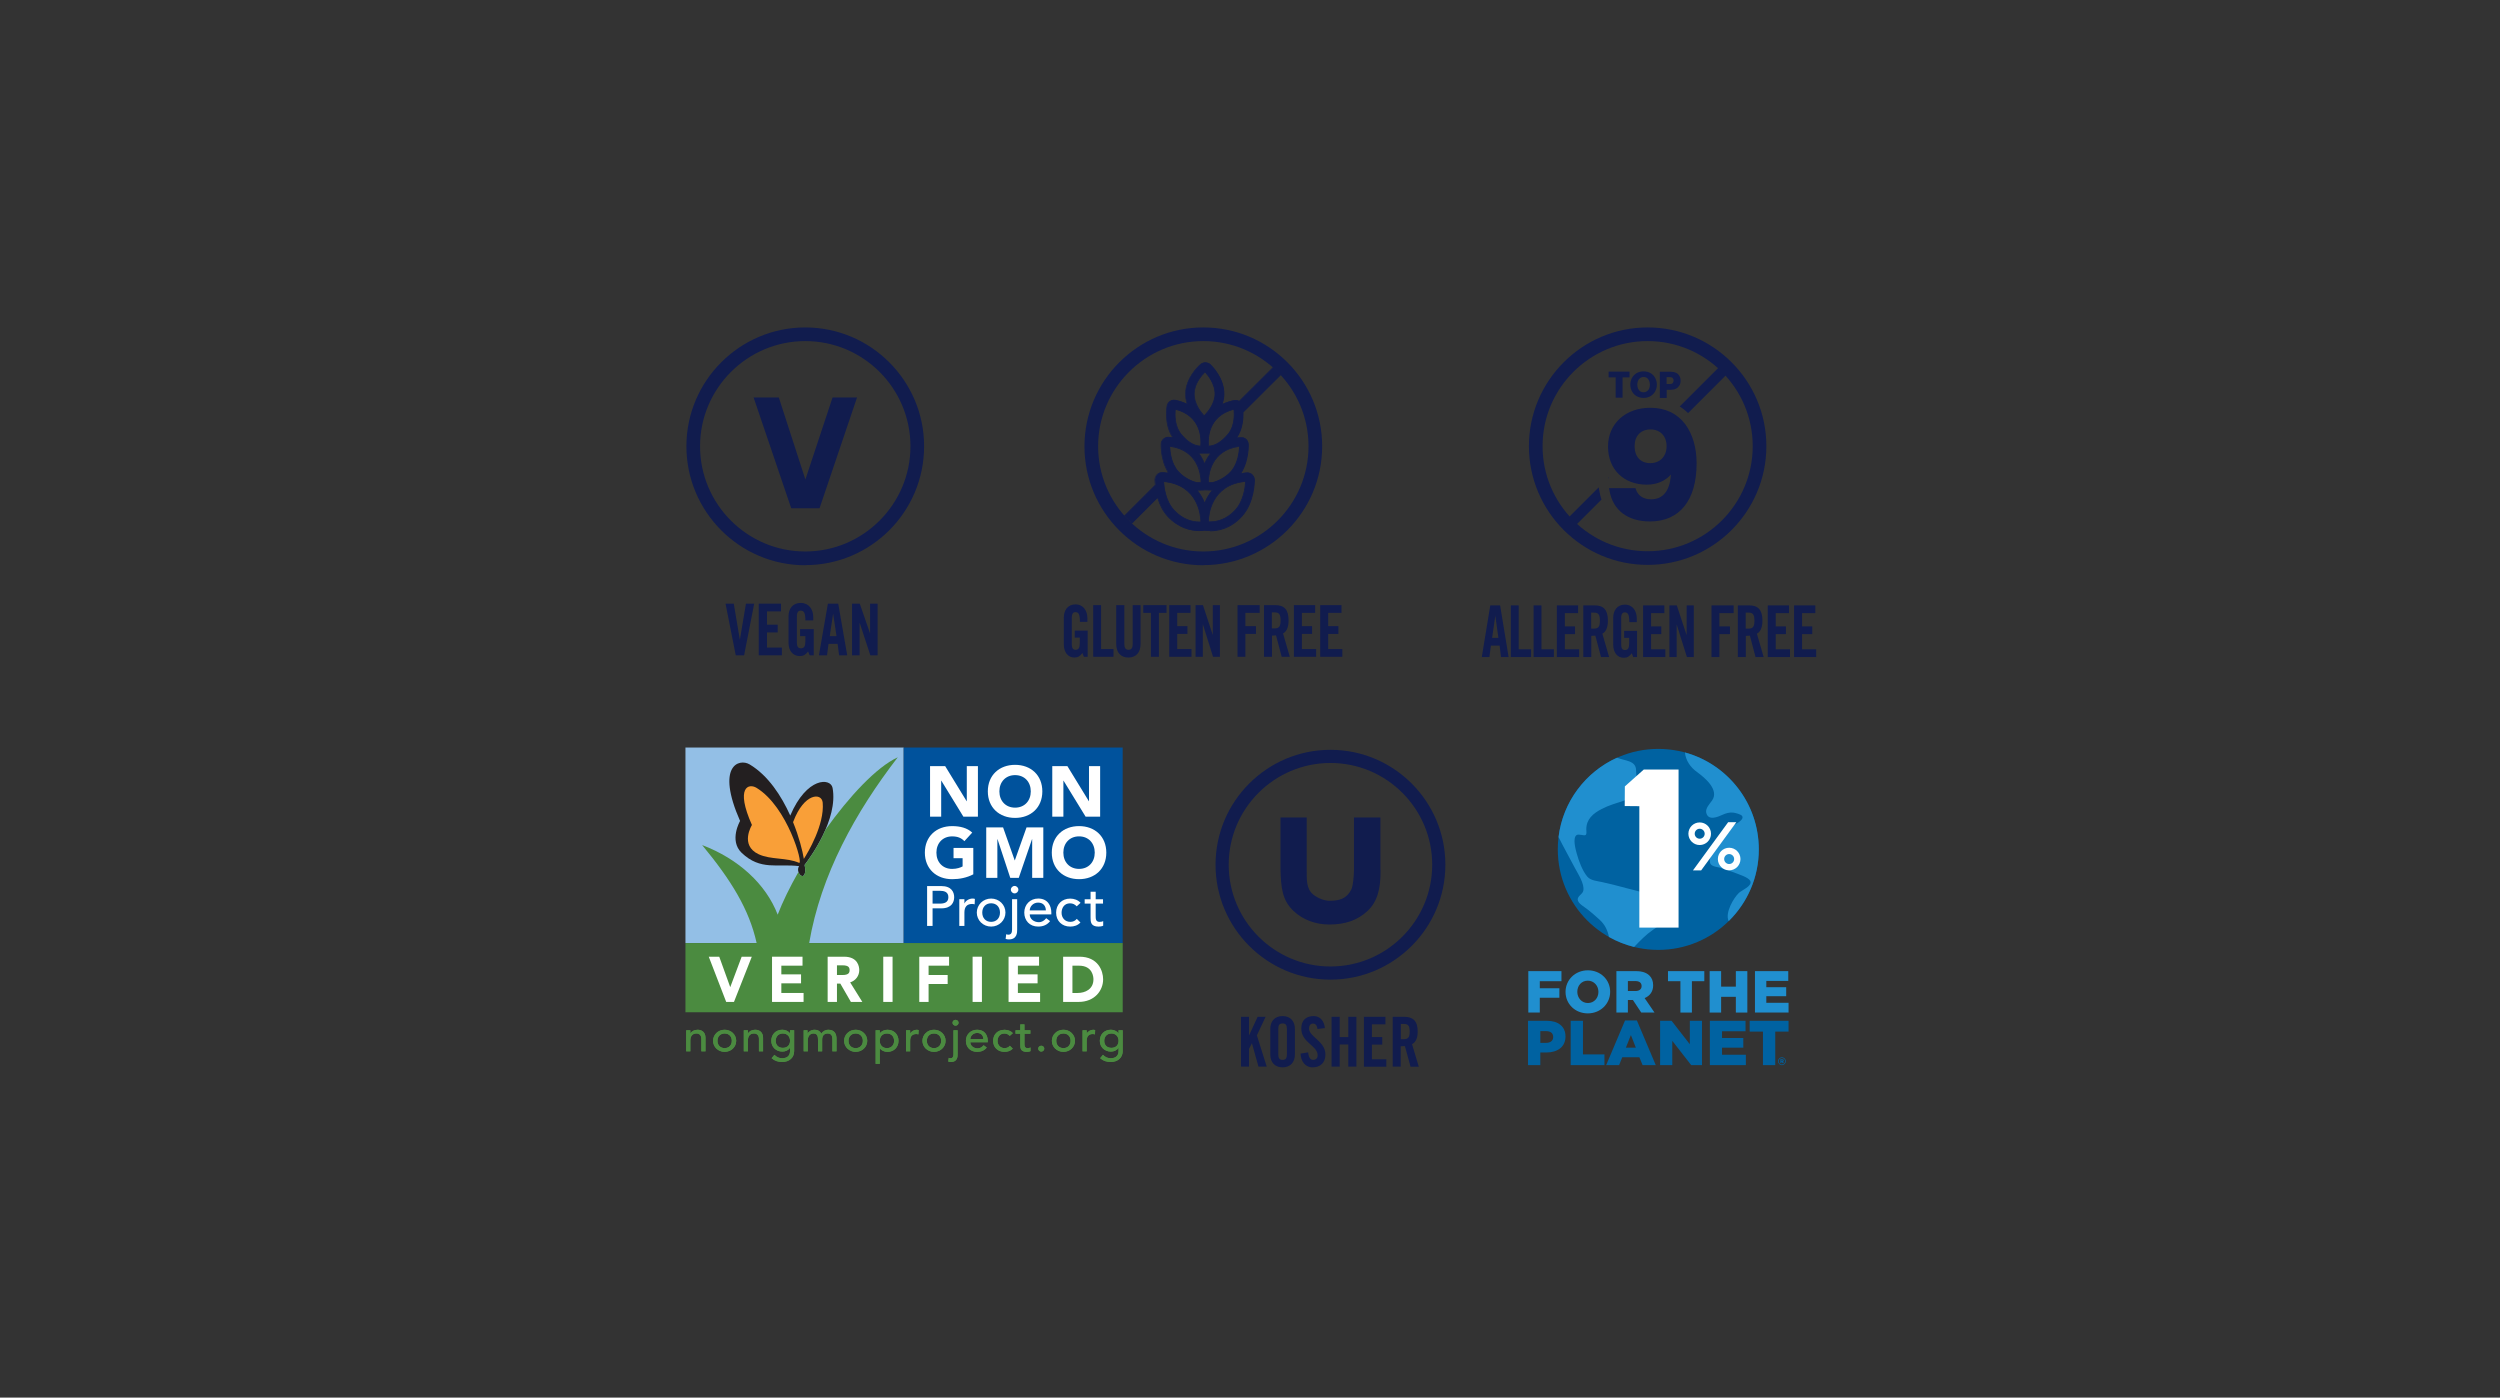 <svg xmlns="http://www.w3.org/2000/svg" fill="none" viewBox="0 0 830 464" height="464" width="830">
<rect x="0" y="0" width="830" height="464" fill="#333333" stroke="none"/>
<g clip-path="url(#clip0_7811_318)">
<path fill="#111C4E" d="M247.657 200.41H250.394L247.044 217.566H244.266L240.876 200.41H243.613L245.614 212.297H245.655L247.657 200.41Z"></path>
<path fill="#111C4E" d="M251.905 217.566V200.41H259.298V202.984H254.642V207.395H258.196V209.969H254.642V214.993H259.584V217.566H251.864H251.905Z"></path>
<path fill="#111C4E" d="M265.63 208.866H270.164V217.567H268.816L268.285 216.3C267.468 217.362 266.774 217.812 265.507 217.812C263.301 217.812 261.79 216.137 261.79 213.4V204.577C261.79 202.167 263.138 200.166 265.834 200.166C268.53 200.166 270.001 202.29 270.001 204.863V205.966H267.386C267.386 203.393 266.896 202.739 265.793 202.739C265.14 202.739 264.568 203.147 264.568 204.618V213.441C264.568 214.544 264.895 215.238 265.875 215.238C266.978 215.238 267.386 214.585 267.386 212.869V211.194H265.63V208.866Z"></path>
<path fill="#111C4E" d="M274.575 217.566H271.88L274.861 200.41H278.293L281.275 217.566H278.579L278.088 213.767H275.066L274.575 217.566ZM275.474 211.194H277.721L276.618 203.841H276.577L275.474 211.194Z"></path>
<path fill="#111C4E" d="M282.868 217.566V200.41H285.441L288.831 210.214H288.872V200.41H291.364V217.566H288.954L285.441 206.864H285.4V217.566H282.908H282.868Z"></path>
<path fill="#111C4E" d="M267.345 187.666C245.614 187.666 227.886 169.938 227.886 148.166C227.886 126.395 245.614 108.708 267.345 108.708C289.076 108.708 306.804 126.395 306.804 148.166C306.804 169.938 289.117 187.625 267.345 187.625V187.666ZM267.345 113.242C248.106 113.242 232.421 128.927 232.421 148.166C232.421 167.406 248.106 183.091 267.345 183.091C286.585 183.091 302.27 167.406 302.27 148.166C302.27 128.927 286.626 113.242 267.345 113.242Z"></path>
<path fill="#111C4E" d="M250.189 131.95H258.563L267.386 159.195L276.414 131.95H284.542L272.084 168.754H262.689L250.189 131.95Z"></path>
</g>
<g clip-path="url(#clip1_7811_318)">
<path fill="#4B8B40" d="M227.82 342.059H229.192V343.132H229.221C229.573 342.395 230.484 341.881 231.599 341.881C233.004 341.881 234.222 342.693 234.222 344.545V349.038H232.851V344.914C232.851 343.605 232.072 343.116 231.206 343.116C230.062 343.116 229.192 343.824 229.192 345.441V349.033H227.82V342.055V342.059Z"></path>
<path fill="#4B8B40" d="M240.579 341.881C242.73 341.881 244.421 343.514 244.421 345.548C244.421 347.583 242.73 349.216 240.579 349.216C238.428 349.216 236.738 347.583 236.738 345.548C236.738 343.514 238.428 341.881 240.579 341.881ZM240.579 347.977C242.042 347.977 242.958 346.961 242.958 345.548C242.958 344.135 242.042 343.12 240.579 343.12C239.116 343.12 238.2 344.135 238.2 345.548C238.2 346.961 239.116 347.977 240.579 347.977Z"></path>
<path fill="#4B8B40" d="M246.936 342.059H248.308V343.132H248.337C248.689 342.395 249.601 341.881 250.715 341.881C252.12 341.881 253.338 342.693 253.338 344.545V349.038H251.967V344.914C251.967 343.605 251.188 343.116 250.322 343.116C249.178 343.116 248.308 343.824 248.308 345.441V349.033H246.936V342.055V342.059Z"></path>
<path fill="#4B8B40" d="M263.661 348.98C263.661 351.085 262.074 352.573 259.712 352.573C258.34 352.573 257.197 352.233 256.177 351.321L257.105 350.202C257.822 350.94 258.63 351.338 259.683 351.338C261.726 351.338 262.289 350.103 262.289 348.922V347.89H262.244C261.726 348.731 260.735 349.125 259.745 349.125C257.627 349.125 256.057 347.579 256.069 345.544C256.069 343.485 257.503 341.877 259.745 341.877C260.719 341.877 261.726 342.304 262.26 343.054H262.289V342.051H263.661V348.971V348.98ZM257.532 345.549C257.532 346.962 258.448 347.89 259.911 347.89C261.374 347.89 262.289 346.962 262.289 345.549C262.289 344.135 261.374 343.12 259.911 343.12C258.448 343.12 257.532 344.135 257.532 345.549Z"></path>
<path fill="#4B8B40" d="M266.815 342.059H268.095V343.149H268.124C268.261 342.735 269.144 341.881 270.441 341.881C271.51 341.881 272.239 342.324 272.695 343.178C273.167 342.324 274.112 341.881 274.982 341.881C277.208 341.881 277.726 343.414 277.726 344.972V349.038H276.354V345.15C276.354 344.09 276.126 343.12 274.8 343.12C273.474 343.12 272.956 343.99 272.956 345.225V349.038H271.584V345.387C271.584 344.061 271.385 343.12 270.059 343.12C269.069 343.12 268.186 343.841 268.186 345.416V349.038H266.815V342.059Z"></path>
<path fill="#4B8B40" d="M284.083 341.881C286.233 341.881 287.924 343.514 287.924 345.548C287.924 347.583 286.233 349.216 284.083 349.216C281.932 349.216 280.241 347.583 280.241 345.548C280.241 343.514 281.932 341.881 284.083 341.881ZM284.083 347.977C285.545 347.977 286.461 346.961 286.461 345.548C286.461 344.135 285.545 343.12 284.083 343.12C282.62 343.12 281.704 344.135 281.704 345.548C281.704 346.961 282.62 347.977 284.083 347.977Z"></path>
<path fill="#4B8B40" d="M290.713 342.059H292.085V343.062H292.114C292.648 342.312 293.655 341.885 294.629 341.885C296.871 341.885 298.305 343.489 298.305 345.553C298.305 347.616 296.854 349.22 294.629 349.22C293.593 349.22 292.603 348.764 292.114 348.043H292.085V353.198H290.713V342.068V342.059ZM292.085 345.549C292.085 346.962 293 347.977 294.463 347.977C295.926 347.977 296.842 346.962 296.842 345.549C296.842 344.135 295.926 343.12 294.463 343.12C293 343.12 292.085 344.135 292.085 345.549Z"></path>
<path fill="#4B8B40" d="M300.804 342.059H302.175V343.132H302.204C302.556 342.395 303.468 341.881 304.371 341.881C304.583 341.881 304.798 341.91 304.981 341.968L304.918 343.398C304.691 343.34 304.463 343.294 304.247 343.294C302.905 343.294 302.175 344.003 302.175 345.532V349.038H300.804V342.059Z"></path>
<path fill="#4B8B40" d="M310.09 341.881C312.241 341.881 313.932 343.514 313.932 345.548C313.932 347.583 312.241 349.216 310.09 349.216C307.939 349.216 306.249 347.583 306.249 345.548C306.249 343.514 307.939 341.881 310.09 341.881ZM310.09 347.977C311.553 347.977 312.469 346.961 312.469 345.548C312.469 344.135 311.553 343.12 310.09 343.12C308.627 343.12 307.712 344.135 307.712 345.548C307.712 346.961 308.627 347.977 310.09 347.977Z"></path>
<path fill="#4B8B40" d="M317.922 342.059V350.041C317.922 350.762 317.906 352.573 315.714 352.573C315.407 352.573 315.121 352.544 314.831 352.44L314.984 351.217C315.15 351.276 315.365 351.334 315.548 351.334C316.294 351.334 316.555 350.861 316.555 349.978V342.055H317.926L317.922 342.059ZM317.239 338.583C317.786 338.583 318.246 339.026 318.246 339.552C318.246 340.078 317.79 340.526 317.239 340.526C316.687 340.526 316.232 340.083 316.232 339.552C316.232 339.022 316.687 338.583 317.239 338.583Z"></path>
<path fill="#4B8B40" d="M322.145 346.033C322.145 347.256 323.318 348.064 324.586 348.064C325.423 348.064 326.036 347.653 326.567 347.019L327.603 347.786C326.84 348.743 325.788 349.216 324.399 349.216C322.112 349.216 320.678 347.624 320.678 345.548C320.678 343.472 322.249 341.881 324.412 341.881C326.956 341.881 327.934 343.766 327.934 345.561V346.033H322.141H322.145ZM326.475 344.972C326.446 343.808 325.775 342.942 324.387 342.942C322.999 342.942 322.145 344.048 322.145 344.972H326.475Z"></path>
<path fill="#4B8B40" d="M335.24 343.912C334.739 343.398 334.204 343.133 333.441 343.133C331.945 343.133 331.183 344.297 331.183 345.607C331.183 346.916 332.099 347.977 333.516 347.977C334.279 347.977 334.813 347.712 335.269 347.198L336.243 348.139C335.526 348.905 334.552 349.212 333.499 349.212C331.274 349.212 329.72 347.724 329.72 345.573C329.72 343.423 331.245 341.894 333.499 341.894C334.552 341.894 335.559 342.246 336.276 342.996L335.24 343.908V343.912Z"></path>
<path fill="#4B8B40" d="M342.086 343.207H340.117V346.373C340.117 347.152 340.117 347.977 341.153 347.977C341.472 347.977 341.854 347.931 342.127 347.77V348.976C341.808 349.154 341.166 349.212 340.892 349.212C338.775 349.212 338.742 347.96 338.742 346.842V343.203H337.154V342.055H338.742V340.095H340.113V342.055H342.082V343.203L342.086 343.207Z"></path>
<path fill="#4B8B40" d="M344.688 348.155C344.688 347.625 345.144 347.181 345.695 347.181C346.246 347.181 346.702 347.625 346.702 348.155C346.702 348.685 346.246 349.125 345.695 349.125C345.144 349.125 344.688 348.681 344.688 348.155Z"></path>
<path fill="#4B8B40" d="M353.059 341.881C355.21 341.881 356.9 343.514 356.9 345.548C356.9 347.583 355.21 349.216 353.059 349.216C350.908 349.216 349.218 347.583 349.218 345.548C349.218 343.514 350.908 341.881 353.059 341.881ZM353.059 347.977C354.522 347.977 355.438 346.961 355.438 345.548C355.438 344.135 354.522 343.12 353.059 343.12C351.596 343.12 350.68 344.135 350.68 345.548C350.68 346.961 351.596 347.977 353.059 347.977Z"></path>
<path fill="#4B8B40" d="M359.416 342.059H360.788V343.132H360.817C361.169 342.395 362.08 341.881 362.98 341.881C363.195 341.881 363.407 341.91 363.589 341.968L363.527 343.398C363.299 343.34 363.071 343.294 362.855 343.294C361.513 343.294 360.783 344.003 360.783 345.532V349.038H359.412V342.059H359.416Z"></path>
<path fill="#4B8B40" d="M372.739 348.98C372.739 351.085 371.152 352.573 368.79 352.573C367.418 352.573 366.274 352.233 365.251 351.321L366.179 350.202C366.896 350.94 367.704 351.338 368.756 351.338C370.799 351.338 371.363 350.103 371.363 348.922V347.89H371.317C370.799 348.731 369.809 349.125 368.819 349.125C366.701 349.125 365.13 347.579 365.143 345.544C365.143 343.485 366.577 341.877 368.819 341.877C369.792 341.877 370.799 342.304 371.334 343.054H371.363V342.051H372.735V348.971L372.739 348.98ZM366.61 345.549C366.61 346.962 367.526 347.89 368.988 347.89C370.451 347.89 371.367 346.962 371.367 345.549C371.367 344.135 370.451 343.12 368.988 343.12C367.526 343.12 366.61 344.135 366.61 345.549Z"></path>
<path fill="#4B8B40" d="M227.82 342.059H229.192V343.132H229.221C229.573 342.395 230.484 341.881 231.599 341.881C233.004 341.881 234.222 342.693 234.222 344.545V349.038H232.851V344.914C232.851 343.605 232.072 343.116 231.206 343.116C230.062 343.116 229.192 343.824 229.192 345.441V349.033H227.82V342.055V342.059Z"></path>
<path fill="#4B8B40" d="M240.579 341.881C242.73 341.881 244.421 343.514 244.421 345.548C244.421 347.583 242.73 349.216 240.579 349.216C238.428 349.216 236.738 347.583 236.738 345.548C236.738 343.514 238.428 341.881 240.579 341.881ZM240.579 347.977C242.042 347.977 242.958 346.961 242.958 345.548C242.958 344.135 242.042 343.12 240.579 343.12C239.116 343.12 238.2 344.135 238.2 345.548C238.2 346.961 239.116 347.977 240.579 347.977Z"></path>
<path fill="#4B8B40" d="M246.936 342.059H248.308V343.132H248.337C248.689 342.395 249.601 341.881 250.715 341.881C252.12 341.881 253.338 342.693 253.338 344.545V349.038H251.967V344.914C251.967 343.605 251.188 343.116 250.322 343.116C249.178 343.116 248.308 343.824 248.308 345.441V349.033H246.936V342.055V342.059Z"></path>
<path fill="#4B8B40" d="M263.661 348.98C263.661 351.085 262.074 352.573 259.712 352.573C258.34 352.573 257.197 352.233 256.177 351.321L257.105 350.202C257.822 350.94 258.63 351.338 259.683 351.338C261.726 351.338 262.289 350.103 262.289 348.922V347.89H262.244C261.726 348.731 260.735 349.125 259.745 349.125C257.627 349.125 256.057 347.579 256.069 345.544C256.069 343.485 257.503 341.877 259.745 341.877C260.719 341.877 261.726 342.304 262.26 343.054H262.289V342.051H263.661V348.971V348.98ZM257.532 345.549C257.532 346.962 258.448 347.89 259.911 347.89C261.374 347.89 262.289 346.962 262.289 345.549C262.289 344.135 261.374 343.12 259.911 343.12C258.448 343.12 257.532 344.135 257.532 345.549Z"></path>
<path fill="#4B8B40" d="M266.815 342.059H268.095V343.149H268.124C268.261 342.735 269.144 341.881 270.441 341.881C271.51 341.881 272.239 342.324 272.699 343.178C273.171 342.324 274.116 341.881 274.987 341.881C277.212 341.881 277.73 343.414 277.73 344.972V349.038H276.358V345.15C276.358 344.09 276.13 343.12 274.804 343.12C273.478 343.12 272.96 343.99 272.96 345.225V349.038H271.588V345.387C271.588 344.061 271.39 343.12 270.064 343.12C269.073 343.12 268.19 343.841 268.19 345.416V349.038H266.819V342.059H266.815Z"></path>
<path fill="#4B8B40" d="M284.087 341.881C286.237 341.881 287.928 343.514 287.928 345.548C287.928 347.583 286.237 349.216 284.087 349.216C281.936 349.216 280.245 347.583 280.245 345.548C280.245 343.514 281.936 341.881 284.087 341.881ZM284.087 347.977C285.55 347.977 286.465 346.961 286.465 345.548C286.465 344.135 285.55 343.12 284.087 343.12C282.624 343.12 281.708 344.135 281.708 345.548C281.708 346.961 282.624 347.977 284.087 347.977Z"></path>
<path fill="#4B8B40" d="M290.713 342.059H292.085V343.062H292.114C292.648 342.312 293.655 341.885 294.629 341.885C296.871 341.885 298.305 343.489 298.305 345.553C298.305 347.616 296.854 349.22 294.629 349.22C293.593 349.22 292.603 348.764 292.114 348.043H292.085V353.198H290.713V342.068V342.059ZM292.085 345.549C292.085 346.962 293 347.977 294.463 347.977C295.926 347.977 296.842 346.962 296.842 345.549C296.842 344.135 295.926 343.12 294.463 343.12C293 343.12 292.085 344.135 292.085 345.549Z"></path>
<path fill="#4B8B40" d="M300.804 342.059H302.175V343.132H302.204C302.556 342.395 303.468 341.881 304.371 341.881C304.583 341.881 304.798 341.91 304.981 341.968L304.918 343.398C304.691 343.34 304.463 343.294 304.247 343.294C302.905 343.294 302.175 344.003 302.175 345.532V349.038H300.804V342.059Z"></path>
<path fill="#4B8B40" d="M310.09 341.881C312.241 341.881 313.932 343.514 313.932 345.548C313.932 347.583 312.241 349.216 310.09 349.216C307.939 349.216 306.249 347.583 306.249 345.548C306.249 343.514 307.939 341.881 310.09 341.881ZM310.09 347.977C311.553 347.977 312.469 346.961 312.469 345.548C312.469 344.135 311.553 343.12 310.09 343.12C308.627 343.12 307.712 344.135 307.712 345.548C307.712 346.961 308.627 347.977 310.09 347.977Z"></path>
<path fill="#4B8B40" d="M317.922 342.059V350.041C317.922 350.762 317.906 352.573 315.709 352.573C315.407 352.573 315.117 352.544 314.827 352.44L314.98 351.217C315.146 351.276 315.361 351.334 315.544 351.334C316.29 351.334 316.551 350.861 316.551 349.978V342.055H317.922V342.059ZM317.239 338.583C317.786 338.583 318.245 339.026 318.245 339.552C318.245 340.078 317.79 340.526 317.239 340.526C316.687 340.526 316.232 340.083 316.232 339.552C316.232 339.022 316.687 338.583 317.239 338.583Z"></path>
<path fill="#4B8B40" d="M322.145 346.033C322.145 347.256 323.318 348.064 324.586 348.064C325.423 348.064 326.036 347.649 326.567 347.019L327.603 347.786C326.84 348.743 325.788 349.216 324.399 349.216C322.112 349.216 320.678 347.624 320.678 345.548C320.678 343.472 322.249 341.881 324.412 341.881C326.956 341.881 327.934 343.766 327.934 345.561V346.033H322.141H322.145ZM326.475 344.972C326.446 343.808 325.775 342.942 324.387 342.942C322.999 342.942 322.145 344.048 322.145 344.972H326.475Z"></path>
<path fill="#4B8B40" d="M335.24 343.912C334.739 343.398 334.204 343.133 333.441 343.133C331.945 343.133 331.183 344.297 331.183 345.607C331.183 346.916 332.099 347.977 333.516 347.977C334.279 347.977 334.813 347.712 335.269 347.198L336.243 348.139C335.526 348.905 334.552 349.212 333.499 349.212C331.274 349.212 329.72 347.724 329.72 345.573C329.72 343.423 331.245 341.894 333.499 341.894C334.552 341.894 335.559 342.246 336.276 342.996L335.24 343.908V343.912Z"></path>
<path fill="#4B8B40" d="M342.086 343.207H340.117V346.373C340.117 347.152 340.117 347.977 341.153 347.977C341.472 347.977 341.854 347.931 342.127 347.77V348.976C341.808 349.154 341.166 349.212 340.892 349.212C338.775 349.212 338.742 347.96 338.742 346.842V343.203H337.154V342.055H338.742V340.095H340.113V342.055H342.082V343.203L342.086 343.207Z"></path>
<path fill="#4B8B40" d="M344.688 348.155C344.688 347.625 345.144 347.181 345.695 347.181C346.246 347.181 346.702 347.625 346.702 348.155C346.702 348.685 346.246 349.125 345.695 349.125C345.144 349.125 344.688 348.681 344.688 348.155Z"></path>
<path fill="#4B8B40" d="M353.059 341.881C355.21 341.881 356.9 343.514 356.9 345.548C356.9 347.583 355.21 349.216 353.059 349.216C350.908 349.216 349.218 347.583 349.218 345.548C349.218 343.514 350.908 341.881 353.059 341.881ZM353.059 347.977C354.522 347.977 355.438 346.961 355.438 345.548C355.438 344.135 354.522 343.12 353.059 343.12C351.596 343.12 350.68 344.135 350.68 345.548C350.68 346.961 351.596 347.977 353.059 347.977Z"></path>
<path fill="#4B8B40" d="M359.416 342.059H360.788V343.132H360.817C361.169 342.395 362.08 341.881 362.98 341.881C363.195 341.881 363.407 341.91 363.589 341.968L363.527 343.398C363.299 343.34 363.071 343.294 362.855 343.294C361.513 343.294 360.783 344.003 360.783 345.532V349.038H359.412V342.059H359.416Z"></path>
<path fill="#4B8B40" d="M372.739 348.98C372.739 351.085 371.152 352.573 368.79 352.573C367.418 352.573 366.274 352.233 365.251 351.321L366.179 350.202C366.896 350.94 367.704 351.338 368.756 351.338C370.799 351.338 371.363 350.103 371.363 348.922V347.89H371.317C370.799 348.731 369.809 349.125 368.819 349.125C366.701 349.125 365.13 347.579 365.143 345.544C365.143 343.485 366.577 341.877 368.819 341.877C369.792 341.877 370.799 342.304 371.334 343.054H371.363V342.051H372.735V348.971L372.739 348.98ZM366.61 345.549C366.61 346.962 367.526 347.89 368.988 347.89C370.451 347.89 371.367 346.962 371.367 345.549C371.367 344.135 370.451 343.12 368.988 343.12C367.526 343.12 366.61 344.135 366.61 345.549Z"></path>
<path fill="#93BFE6" d="M300.024 248.19H227.571V313.097H300.024V248.19Z"></path>
<path fill="#231F20" d="M276.412 261.571C275.782 258.198 267.851 257.899 262.364 270.771C259.43 264.231 255.029 257.456 248.871 253.78C245.39 251.704 237.591 254.124 245.705 272.561C245.705 272.561 241.955 279.05 246.232 283.14C252.493 289.128 258.208 286.671 265.294 287.554C263.964 289.663 267.022 292.754 267.324 289.269C267.37 288.731 267.275 287.943 267.134 287.152C268.903 284.856 278.356 271.981 276.412 261.575"></path>
<path fill="#00529C" d="M372.73 248.19H300.024V313.097H372.73V248.19Z"></path>
<path fill="#4B8B40" d="M268.646 313.097C272.513 290.376 284.004 269.652 298.064 251.414C290.974 254.688 281.944 264.41 274.05 275.474C271.584 281.176 268.132 285.855 267.134 287.152C267.279 287.943 267.374 288.731 267.324 289.269C267.113 291.722 265.534 290.914 265.082 289.485C262.219 294.516 259.832 299.393 258.195 303.674C254.292 293.492 245.113 285.117 233.108 280.559C242.767 292.253 248.722 301.896 251.204 313.097H227.571V336.071H372.739V313.097H268.646Z"></path>
<path fill="#F99F38" d="M273.138 266.486C272.844 263.03 266.939 263.266 263.367 272.793C263.367 272.793 263.334 272.838 263.284 272.925C265.273 277.836 266.429 282.403 266.877 285.146C268.182 283.099 273.768 273.845 273.138 266.482"></path>
<path fill="#F99F38" d="M265.29 286.46C266.798 287.115 261.49 267.845 251.163 261.563C248.544 259.967 244.056 261.335 249.642 273.899C249.642 273.899 245.469 280.625 251.88 283.613C255.891 285.486 261.108 284.636 265.294 286.46"></path>
<path fill="white" d="M308.777 254.352H313.799L320.927 266.005H320.976V254.352H324.669V271.123H319.837L312.519 259.184H312.473V271.123H308.777V254.352Z"></path>
<path fill="white" d="M337.009 253.925C342.243 253.925 346.056 257.361 346.056 262.735C346.056 268.11 342.243 271.545 337.009 271.545C331.776 271.545 327.959 268.11 327.959 262.735C327.959 257.361 331.771 253.925 337.009 253.925ZM337.009 268.139C340.159 268.139 342.218 265.864 342.218 262.74C342.218 259.615 340.159 257.34 337.009 257.34C333.86 257.34 331.796 259.615 331.796 262.74C331.796 265.864 333.86 268.139 337.009 268.139Z"></path>
<path fill="white" d="M349.354 254.352H354.373L361.504 266.005H361.55V254.352H365.246V271.123H360.415L353.096 259.184H353.047V271.123H349.354V254.352Z"></path>
<path fill="white" d="M307.803 294.171H312.502C315.917 294.171 316.787 296.21 316.787 297.872C316.787 299.534 315.921 301.573 312.502 301.573H309.614V307.403H307.799V294.171H307.803ZM309.614 300.002H311.992C313.426 300.002 314.86 299.666 314.86 297.872C314.86 296.078 313.426 295.742 311.992 295.742H309.614V300.002Z"></path>
<path fill="white" d="M318.486 298.544H320.185V299.907H320.222C320.657 298.975 321.789 298.32 322.903 298.32C323.169 298.32 323.434 298.357 323.658 298.432L323.583 300.243C323.301 300.168 323.019 300.11 322.754 300.11C321.092 300.11 320.185 301.005 320.185 302.953V307.399H318.486V298.539V298.544Z"></path>
<path fill="white" d="M329.053 298.32C331.713 298.32 333.81 300.396 333.81 302.974C333.81 305.551 331.713 307.627 329.053 307.627C326.393 307.627 324.296 305.551 324.296 302.974C324.296 300.396 326.393 298.32 329.053 298.32ZM329.053 306.057C330.868 306.057 331.995 304.768 331.995 302.974C331.995 301.179 330.864 299.89 329.053 299.89C327.242 299.89 326.111 301.179 326.111 302.974C326.111 304.768 327.242 306.057 329.053 306.057Z"></path>
<path fill="white" d="M337.697 298.543V308.671C337.697 309.587 337.677 311.887 334.962 311.887C334.585 311.887 334.225 311.85 333.868 311.717L334.055 310.167C334.262 310.242 334.527 310.316 334.755 310.316C335.679 310.316 336.002 309.72 336.002 308.597V298.543H337.701H337.697ZM336.848 294.134C337.527 294.134 338.095 294.694 338.095 295.369C338.095 296.045 337.527 296.604 336.848 296.604C336.168 296.604 335.605 296.045 335.605 295.369C335.605 294.694 336.168 294.134 336.848 294.134Z"></path>
<path fill="white" d="M341.87 303.591C341.87 305.141 343.325 306.168 344.891 306.168C345.927 306.168 346.686 305.646 347.344 304.842L348.629 305.812C347.684 307.026 346.383 307.623 344.663 307.623C341.833 307.623 340.059 305.605 340.059 302.969C340.059 300.334 342.003 298.315 344.684 298.315C347.838 298.315 349.044 300.707 349.044 302.99V303.587H341.87V303.591ZM347.228 302.244C347.191 300.769 346.358 299.666 344.643 299.666C342.927 299.666 341.87 301.067 341.87 302.244H347.233H347.228Z"></path>
<path fill="white" d="M357.46 300.897C356.838 300.242 356.175 299.907 355.235 299.907C353.386 299.907 352.442 301.382 352.442 303.048C352.442 304.714 353.573 306.056 355.33 306.056C356.271 306.056 356.934 305.72 357.501 305.066L358.711 306.263C357.825 307.237 356.615 307.627 355.313 307.627C352.558 307.627 350.631 305.741 350.631 303.01C350.631 300.279 352.516 298.336 355.313 298.336C356.615 298.336 357.862 298.783 358.749 299.737L357.464 300.897H357.46Z"></path>
<path fill="white" d="M366.2 300.002H363.763V304.022C363.763 305.012 363.763 306.06 365.048 306.06C365.441 306.06 365.914 306.007 366.258 305.799V307.333C365.86 307.556 365.068 307.631 364.728 307.631C362.105 307.631 362.068 306.044 362.068 304.622V300.006H360.108V298.547H362.068V296.061H363.767V298.547H366.204V300.006L366.2 300.002Z"></path>
<path fill="white" d="M236.203 318.235H238.362L242.415 329.457H242.456L246.663 318.235H248.705L243.273 332.026H241.52L236.203 318.235Z"></path>
<path fill="white" d="M243.687 332.64H241.097L235.308 317.626H238.789L242.44 327.742L246.232 317.626H249.596L243.679 332.64H243.687ZM241.938 331.418H242.854L247.806 318.849H247.081L242.875 330.067H242.021L241.835 329.665L237.927 318.849H237.086L241.934 331.418H241.938Z"></path>
<path fill="white" d="M256.927 318.235H265.828V319.992H258.796V324.099H265.339V325.852H258.796V330.274H266.176V332.026H256.927V318.235Z"></path>
<path fill="white" d="M266.79 332.64H256.314V317.626H266.438V320.602H259.405V323.49H265.949V326.466H259.405V329.665H266.786V332.64H266.79ZM257.536 331.418H265.567V330.887H258.187V325.243H264.73V324.713H258.187V319.379H265.219V318.849H257.54V331.418H257.536Z"></path>
<path fill="white" d="M275.389 318.235H280.237C283.764 318.235 284.659 320.361 284.659 322.093C284.659 323.826 283.353 325.504 281.269 325.736L285.185 332.026H282.848L279.342 325.947H277.257V332.026H275.389V318.235ZM277.257 324.315H279.711C281.19 324.315 282.67 323.962 282.67 322.093C282.67 320.224 281.19 319.872 279.711 319.872H277.257V324.315Z"></path>
<path fill="white" d="M286.287 332.64H282.495L278.99 326.565H277.871V332.64H274.779V317.626H280.241C284.911 317.626 285.276 321.045 285.276 322.094C285.276 323.996 284.049 325.583 282.255 326.151L286.291 332.64H286.287ZM283.2 331.418H284.083L280.237 325.239L281.198 325.131C283.067 324.92 284.045 323.445 284.045 322.098C284.045 320.888 283.552 318.853 280.237 318.853H275.998V331.422H276.644V325.343H279.694L283.2 331.422V331.418ZM279.715 324.928H276.648V319.263H279.715C282.085 319.263 283.287 320.216 283.287 322.094C283.287 323.971 282.085 324.924 279.715 324.924M277.871 323.702H279.715C281.779 323.702 282.064 322.927 282.064 322.094C282.064 321.261 281.779 320.486 279.715 320.486H277.871V323.706V323.702Z"></path>
<path fill="white" d="M295.723 318.235H293.854V332.026H295.723V318.235Z"></path>
<path fill="white" d="M296.332 332.64H293.241V317.626H296.332V332.64ZM294.463 331.418H295.11V318.849H294.463V331.418Z"></path>
<path fill="white" d="M305.809 318.235H314.479V319.992H307.683V324.315H314.01V326.067H307.683V332.026H305.809V318.235Z"></path>
<path fill="white" d="M308.292 332.64H305.2V317.626H315.092V320.602H308.292V323.702H314.624V326.677H308.292V332.636V332.64ZM306.423 331.418H307.069V325.459H313.401V324.928H307.069V319.384H313.865V318.853H306.419V331.422L306.423 331.418Z"></path>
<path fill="white" d="M325.386 318.235H323.517V332.026H325.386V318.235Z"></path>
<path fill="white" d="M325.995 332.64H322.903V317.626H325.995V332.64ZM324.126 331.418H324.772V318.849H324.126V331.418Z"></path>
<path fill="white" d="M335.455 318.235H344.357V319.992H337.324V324.099H343.868V325.852H337.324V330.274H344.705V332.026H335.455V318.235Z"></path>
<path fill="white" d="M345.318 332.64H334.842V317.626H344.966V320.602H337.934V323.49H344.477V326.466H337.934V329.665H345.314V332.64H345.318ZM336.065 331.418H344.096V330.887H336.715V325.243H343.259V324.713H336.715V319.379H343.748V318.849H336.069V331.418H336.065Z"></path>
<path fill="white" d="M353.569 318.235H358.38C364.202 318.235 365.624 322.578 365.624 325.131C365.624 328.657 362.992 332.026 358.065 332.026H353.565V318.235H353.569ZM355.438 330.274H357.796C360.949 330.274 363.639 328.541 363.639 325.131C363.639 323.378 362.723 319.988 358.243 319.988H355.438V330.274Z"></path>
<path fill="white" d="M358.069 332.64H352.96V317.626H358.38C364.583 317.626 366.237 322.346 366.237 325.135C366.237 328.865 363.431 332.64 358.069 332.64ZM354.178 331.418H358.065C362.839 331.418 365.01 328.16 365.01 325.135C365.01 324.493 364.824 318.849 358.376 318.849H354.178V331.418ZM357.796 330.887H354.829V319.379H358.243C362.677 319.379 364.252 322.479 364.252 325.131C364.252 328.571 361.658 330.883 357.796 330.883M356.047 329.665H357.791C360.207 329.665 363.021 328.48 363.021 325.135C363.021 324.377 362.789 320.606 358.239 320.606H356.047V329.665Z"></path>
<path fill="white" d="M323.14 290.276C320.96 291.412 318.569 291.888 316.103 291.888C310.869 291.888 307.053 288.453 307.053 283.078C307.053 277.703 310.865 274.268 316.103 274.268C318.755 274.268 321.101 274.861 322.783 276.423L320.177 279.266C319.182 278.221 317.976 277.679 316.103 277.679C312.954 277.679 310.89 279.954 310.89 283.078C310.89 286.203 312.949 288.478 316.103 288.478C317.715 288.478 318.896 288.026 319.584 287.649V284.926H316.575V281.516H323.135V290.28L323.14 290.276Z"></path>
<path fill="white" d="M327.429 274.687H333.019L336.881 285.631H336.927L340.814 274.687H346.379V291.457H342.682V278.598H342.637L338.228 291.457H335.41L331.171 278.598H331.125V291.457H327.429V274.687Z"></path>
<path fill="white" d="M358.247 274.264C363.481 274.264 367.294 277.699 367.294 283.074C367.294 288.448 363.481 291.884 358.247 291.884C353.013 291.884 349.197 288.448 349.197 283.074C349.197 277.699 353.009 274.264 358.247 274.264ZM358.247 288.473C361.397 288.473 363.456 286.198 363.456 283.074C363.456 279.949 361.397 277.674 358.247 277.674C355.098 277.674 353.034 279.949 353.034 283.074C353.034 286.198 355.094 288.473 358.247 288.473Z"></path>
</g>
<g clip-path="url(#clip2_7811_318)">
<path fill="#111C4E" d="M356.775 209.356H361.105V218.057H359.838L359.348 216.791C358.572 217.853 357.919 218.302 356.693 218.302C354.61 218.302 353.18 216.627 353.18 213.89V205.067C353.18 202.657 354.447 200.656 357.061 200.656C359.675 200.656 361.023 202.78 361.023 205.353V206.456H358.531C358.531 203.883 358.082 203.229 357.02 203.229C356.366 203.229 355.835 203.638 355.835 205.108V213.931C355.835 215.034 356.162 215.729 357.061 215.729C358.123 215.729 358.49 215.075 358.49 213.359V211.685H356.816V209.356H356.775Z"></path>
<path fill="#111C4E" d="M362.943 218.057V200.901H365.557V215.484H369.683V218.057H362.902H362.943Z"></path>
<path fill="#111C4E" d="M370.663 200.901H373.277V213.85C373.277 215.116 373.727 215.729 374.666 215.729C375.606 215.729 376.055 215.116 376.055 213.85V200.901H378.669V213.727C378.669 216.668 377.158 218.302 374.625 218.302C372.093 218.302 370.581 216.668 370.581 213.727V200.901H370.663Z"></path>
<path fill="#111C4E" d="M382.1 203.474H379.568V200.901H387.288V203.474H384.756V218.057H382.1V203.474Z"></path>
<path fill="#111C4E" d="M388.187 218.057V200.901H395.253V203.474H390.842V207.886H394.232V210.459H390.842V215.484H395.58V218.057H388.228H388.187Z"></path>
<path fill="#111C4E" d="M396.928 218.057V200.901H399.379L402.606 210.704H402.647V200.901H405.016V218.057H402.729L399.379 207.355H399.338V218.057H396.969H396.928Z"></path>
<path fill="#111C4E" d="M410.857 218.057V200.901H418.21V203.474H413.472V207.886H416.984V210.459H413.472V218.057H410.857Z"></path>
<path fill="#111C4E" d="M422.254 218.057H419.64V200.901H423.357C426.298 200.901 427.809 202.29 427.809 205.966C427.809 208.703 426.87 209.847 425.971 210.296L428.218 218.057H425.522L423.643 210.949C423.316 210.99 422.744 211.031 422.295 211.031V218.057H422.254ZM422.254 208.621H423.193C424.623 208.621 425.154 208.008 425.154 205.966C425.154 203.924 424.623 203.311 423.193 203.311H422.254V208.58V208.621Z"></path>
<path fill="#111C4E" d="M429.566 218.057V200.901H436.632V203.474H432.221V207.886H435.611V210.459H432.221V215.484H436.959V218.057H429.606H429.566Z"></path>
<path fill="#111C4E" d="M438.307 218.057V200.901H445.374V203.474H440.962V207.886H444.352V210.459H440.962V215.484H445.7V218.057H438.348H438.307Z"></path>
<path fill="#111C4E" d="M399.502 187.666C377.73 187.666 360.043 169.979 360.043 148.207C360.043 126.435 377.73 108.707 399.502 108.707C421.274 108.707 438.961 126.394 438.961 148.166C438.961 169.938 421.233 187.625 399.502 187.625V187.666ZM399.502 113.241C380.262 113.241 364.577 128.927 364.577 148.166C364.577 167.405 380.262 183.091 399.502 183.091C418.741 183.091 434.426 167.405 434.426 148.166C434.426 128.927 418.782 113.241 399.502 113.241Z"></path>
<path fill="#111C4E" d="M414.084 156.908H413.962C413.267 156.949 412.573 157.031 411.878 157.153C414.738 152.823 414.452 147.431 414.452 147.391C414.411 146.778 414.125 146.165 413.635 145.757C413.186 145.389 412.655 145.185 412.083 145.185H411.878C411.429 145.226 410.939 145.307 410.49 145.389C412.532 142.489 412.777 138.894 412.695 136.811L425.154 124.393C424.378 123.535 423.561 122.719 422.703 121.942L411.429 133.176C410.898 132.849 410.285 132.767 409.714 132.89C408.243 133.176 406.895 133.666 405.71 134.238C406.119 133.094 406.364 131.991 406.364 130.888C406.487 125.537 402.279 121.452 401.83 121.003C400.972 120.186 399.542 120.145 398.603 120.921C397.786 121.656 393.742 125.455 393.62 130.602C393.62 131.787 393.783 132.971 394.191 134.197C392.966 133.584 391.7 133.176 390.27 132.849C389.657 132.726 388.963 132.849 388.473 133.216C387.942 133.584 387.574 134.115 387.492 134.769C387.451 135.055 386.43 141.018 389.494 145.348C389.004 145.266 388.554 145.185 388.064 145.144H387.86C387.329 145.144 386.757 145.348 386.349 145.716C385.858 146.124 385.572 146.737 385.532 147.35C385.532 147.391 385.246 152.537 387.86 156.745L387.574 157.031C387.084 156.949 386.553 156.908 385.981 156.867H385.858C385.287 156.867 384.715 157.071 384.265 157.48C383.816 157.929 383.53 158.542 383.489 159.155C383.489 159.155 383.489 159.972 383.612 161.034L373.359 171.287C374.135 172.144 374.952 172.961 375.769 173.737L384.347 165.159C385.082 167.651 386.185 169.734 387.656 171.368C391.332 175.371 395.417 176.188 398.154 176.188C398.725 176.188 399.297 176.147 399.951 176.066C400.564 176.147 401.176 176.188 401.748 176.188C404.526 176.188 408.57 175.33 412.246 171.368C416.617 166.63 416.453 159.236 416.453 159.196C416.453 158.583 416.127 157.97 415.677 157.521C415.228 157.112 414.697 156.908 414.084 156.908ZM411.511 148.167C411.511 149.678 411.143 153.804 408.733 156.54C406.405 159.196 403.137 160.094 402.565 160.217H402.157C401.871 160.217 401.503 160.217 401.176 160.217C401.176 160.094 401.176 159.972 401.176 159.849C401.258 157.317 402.198 149.351 411.552 148.167H411.511ZM399.951 154.09C399.502 152.987 398.766 151.516 397.949 150.454H402.075C401.136 151.598 400.441 152.864 399.951 154.09ZM409.673 135.871C409.836 137.383 409.999 141.468 407.712 144.164C405.506 146.778 403.382 148.085 401.217 148.126C401.013 146.083 400.809 138.077 409.673 135.871ZM400.073 123.495C400.972 124.475 403.464 127.457 403.382 130.888C403.3 134.278 400.727 137.179 399.747 138.118C398.848 137.138 396.356 134.156 396.438 130.725C396.52 127.293 399.093 124.434 400.073 123.495ZM390.188 135.871C399.052 138.077 398.848 146.124 398.644 148.126C396.479 148.126 394.355 146.819 392.149 144.164C389.862 141.468 390.025 137.383 390.188 135.871ZM398.725 159.767C398.725 159.767 398.725 160.094 398.725 160.217C398.399 160.217 398.031 160.217 397.745 160.217H397.337C396.724 160.053 393.497 159.155 391.169 156.5C388.718 153.763 388.391 149.637 388.391 148.126C397.704 149.31 398.685 157.194 398.766 159.727L398.725 159.767ZM398.154 173.288C395.989 173.288 392.762 172.594 389.78 169.408C386.92 166.303 386.43 161.524 386.349 159.89C397.868 160.952 398.685 171.082 398.685 173.288C398.521 173.288 398.317 173.288 398.154 173.288ZM397.337 162.668H397.704C397.949 162.668 398.235 162.668 398.521 162.668C399.175 162.668 399.624 162.668 399.951 162.586C400.319 162.586 400.768 162.668 401.381 162.668C401.667 162.668 401.952 162.668 402.198 162.668H402.565C401.381 164.056 400.564 165.568 399.951 167.079C399.379 165.568 398.521 164.016 397.337 162.627V162.668ZM410.122 169.367C407.14 172.594 403.913 173.247 401.748 173.247C401.544 173.247 401.381 173.247 401.217 173.247C401.217 171.001 402.034 160.87 413.553 159.849C413.472 161.483 413.022 166.262 410.122 169.367Z"></path>
<path fill="#111C4E" d="M401.748 176.31C401.176 176.31 400.605 176.27 399.951 176.188C399.297 176.27 398.726 176.31 398.154 176.31C395.376 176.31 391.25 175.453 387.533 171.45C386.104 169.897 385.001 167.855 384.265 165.404L375.728 173.941L375.647 173.86C374.748 173.002 373.931 172.185 373.196 171.368L373.114 171.286L383.408 160.993C383.326 159.931 383.326 159.236 383.326 159.195C383.326 158.501 383.653 157.888 384.143 157.398C384.592 156.989 385.205 156.744 385.818 156.744H385.94C386.471 156.744 386.921 156.826 387.492 156.908L387.656 156.744C385.082 152.455 385.368 147.39 385.368 147.349C385.368 146.737 385.695 146.083 386.226 145.634C386.675 145.266 387.247 145.021 387.86 145.021H388.064C388.432 145.062 388.8 145.103 389.167 145.184C386.308 140.855 387.288 135.013 387.329 134.768C387.452 134.115 387.819 133.502 388.391 133.134C388.963 132.767 389.657 132.603 390.311 132.767C391.659 133.053 392.843 133.461 393.987 133.992C393.62 132.848 393.497 131.746 393.497 130.643C393.62 125.455 397.704 121.574 398.521 120.88C399.502 120.063 401.013 120.104 401.912 120.962C402.402 121.411 406.609 125.537 406.487 130.969C406.487 131.991 406.282 133.012 405.915 134.074C407.058 133.543 408.325 133.134 409.673 132.848C410.245 132.726 410.857 132.848 411.388 133.094L422.662 121.86L422.744 121.942C423.561 122.677 424.378 123.453 425.236 124.393L425.317 124.475L425.236 124.556L412.818 136.933C412.9 138.853 412.695 142.366 410.776 145.266C411.143 145.225 411.511 145.144 411.879 145.144H412.083C412.695 145.144 413.267 145.348 413.717 145.715C414.207 146.165 414.534 146.778 414.574 147.472C414.574 147.472 414.86 152.741 412.164 157.071C412.777 156.989 413.39 156.908 413.962 156.867H414.125C414.738 156.867 415.351 157.071 415.8 157.52C416.29 157.97 416.576 158.623 416.617 159.277C416.617 159.604 416.658 166.875 412.369 171.531C408.652 175.575 404.567 176.392 401.748 176.392V176.31ZM399.951 175.902C400.564 175.984 401.136 176.065 401.707 176.065C404.444 176.065 408.488 175.248 412.124 171.286C416.372 166.67 416.29 159.522 416.29 159.195C416.29 158.583 416.004 158.011 415.555 157.602C415.146 157.235 414.615 157.03 414.043 157.03H413.921C413.226 157.071 412.573 157.153 411.838 157.275H411.552L411.715 157.071C414.534 152.823 414.248 147.472 414.248 147.39C414.207 146.778 413.921 146.206 413.472 145.838C413.063 145.47 412.532 145.307 412.001 145.307H411.797C411.347 145.348 410.898 145.43 410.408 145.511H410.081L410.285 145.307C412.328 142.407 412.532 138.731 412.45 136.811L424.868 124.393C424.092 123.576 423.357 122.8 422.581 122.146L411.347 133.379H411.266C410.816 133.053 410.204 132.93 409.673 133.053C408.243 133.339 406.895 133.829 405.67 134.401L405.384 134.564L405.506 134.237C405.915 133.134 406.119 132.031 406.16 130.929C406.282 125.618 402.116 121.574 401.667 121.125C400.85 120.349 399.502 120.349 398.603 121.043C397.786 121.738 393.783 125.578 393.66 130.643C393.66 131.827 393.824 132.971 394.232 134.196L394.355 134.482L394.069 134.36C392.884 133.788 391.618 133.339 390.188 133.053C389.616 132.93 388.963 133.053 388.473 133.379C387.983 133.706 387.615 134.237 387.533 134.85C387.492 135.095 386.512 141.059 389.535 145.348L389.698 145.593H389.371C388.881 145.47 388.432 145.389 387.983 145.348H387.778C387.247 145.348 386.757 145.511 386.349 145.879C385.899 146.287 385.613 146.859 385.573 147.39C385.573 147.431 385.327 152.537 387.86 156.704V156.785L387.492 157.194H387.411C386.839 157.112 386.349 157.03 385.818 156.989H385.695C385.164 156.989 384.592 157.194 384.184 157.561C383.734 157.97 383.489 158.542 383.448 159.154C383.448 159.195 383.448 159.931 383.53 160.993V161.074V161.115L373.4 171.245C374.094 172.021 374.83 172.757 375.647 173.533L384.306 164.873L384.388 165.077C385.123 167.569 386.226 169.652 387.656 171.205C391.291 175.167 395.335 175.984 398.072 175.984C398.644 175.984 399.216 175.943 399.828 175.861L399.951 175.902ZM401.748 173.41C401.748 173.41 401.381 173.41 401.176 173.41H401.054V173.288C401.054 171.205 401.83 160.829 413.512 159.726H413.676V159.849C413.594 161.278 413.186 166.262 410.204 169.448C407.181 172.716 403.954 173.369 401.707 173.369L401.748 173.41ZM401.299 173.124C401.299 173.124 401.585 173.124 401.707 173.124C403.872 173.124 407.058 172.471 410 169.285C412.818 166.221 413.308 161.564 413.39 159.971C402.279 161.074 401.381 170.837 401.299 173.124ZM398.154 173.41C395.948 173.41 392.68 172.716 389.657 169.448C386.716 166.221 386.267 161.278 386.185 159.849V159.685H386.349C398.031 160.788 398.807 171.164 398.807 173.247V173.369H398.685C398.685 173.369 398.317 173.369 398.113 173.369L398.154 173.41ZM386.471 160.012C386.553 161.605 387.043 166.262 389.862 169.285C392.803 172.471 395.989 173.165 398.154 173.165C398.317 173.165 398.44 173.165 398.562 173.165C398.48 170.878 397.582 161.156 386.471 160.012ZM399.951 167.447L399.828 167.12C399.175 165.486 398.317 163.974 397.255 162.708L397.051 162.463H398.521C399.093 162.463 399.583 162.463 399.951 162.463C400.359 162.504 400.809 162.545 401.421 162.545H402.851L402.647 162.749C401.585 164.015 400.727 165.486 400.073 167.161L399.951 167.487V167.447ZM397.623 162.79C398.562 163.974 399.338 165.282 399.951 166.752C400.564 165.282 401.34 163.974 402.279 162.831H401.421C400.85 162.831 400.359 162.831 399.951 162.79C399.583 162.831 399.134 162.872 398.521 162.872H397.663L397.623 162.79ZM401.462 160.38C401.462 160.38 401.258 160.38 401.176 160.38H401.054V160.257C401.054 160.257 401.054 160.012 401.054 159.89C401.136 157.398 402.034 149.269 411.511 148.085H411.674V148.207C411.674 149.473 411.347 153.803 408.856 156.663C406.487 159.359 403.219 160.257 402.606 160.38H402.034C402.034 160.38 401.707 160.38 401.503 160.38H401.462ZM401.299 160.094C401.544 160.094 401.748 160.094 401.993 160.094H402.524C403.096 159.931 406.282 159.073 408.611 156.458C410.98 153.762 411.307 149.719 411.388 148.33C402.238 149.555 401.34 157.48 401.299 159.849C401.299 159.931 401.299 160.012 401.299 160.094ZM398.399 160.38C398.399 160.38 398.031 160.38 397.868 160.38H397.337C396.683 160.216 393.415 159.318 391.046 156.622C388.595 153.844 388.268 149.8 388.228 148.166V148.003H388.391C397.827 149.228 398.807 157.316 398.889 159.767C398.889 159.767 398.889 160.094 398.889 160.216V160.339H398.766C398.766 160.339 398.562 160.339 398.44 160.339L398.399 160.38ZM388.473 148.33C388.554 150.004 388.922 153.844 391.25 156.458C393.579 159.073 396.765 159.971 397.378 160.094H397.909C398.113 160.094 398.358 160.094 398.603 160.094C398.603 160.012 398.603 159.89 398.603 159.808C398.521 157.439 397.582 149.596 388.514 148.33H388.473ZM399.951 154.416L399.828 154.089C399.297 152.741 398.562 151.393 397.868 150.495L397.704 150.29H402.361L402.198 150.495C401.34 151.516 400.645 152.741 400.114 154.089L399.992 154.416H399.951ZM398.194 150.576C398.807 151.434 399.461 152.578 399.91 153.722C400.4 152.578 401.013 151.516 401.748 150.576H398.154H398.194ZM401.095 148.248V148.125C400.85 145.756 400.768 137.954 409.632 135.749H409.795V135.871C409.918 137.137 410.204 141.426 407.835 144.245C405.588 146.9 403.423 148.207 401.217 148.248H401.095ZM409.55 136.035C401.217 138.199 401.136 145.552 401.34 147.962C403.423 147.88 405.465 146.614 407.63 144.082C409.836 141.467 409.714 137.423 409.55 136.035ZM398.766 148.248H398.644C396.438 148.248 394.273 146.9 392.067 144.245C389.78 141.508 389.902 137.464 390.107 135.871V135.708H390.27C399.379 137.954 398.971 146.41 398.807 148.085V148.207L398.766 148.248ZM390.311 136.035C390.147 137.709 390.107 141.508 392.231 144.082C394.355 146.614 396.397 147.88 398.521 147.962C398.726 145.552 398.685 138.199 390.311 136.035ZM399.788 138.281L399.706 138.199C398.685 137.097 396.275 134.115 396.356 130.724C396.438 127.293 398.93 124.475 400.033 123.413L400.114 123.331L400.196 123.413C401.013 124.27 403.627 127.375 403.546 130.888C403.464 134.319 400.972 137.137 399.869 138.199L399.788 138.281ZM400.073 123.658C398.971 124.761 396.642 127.457 396.601 130.683C396.52 133.91 398.726 136.729 399.788 137.873C400.686 136.933 403.219 134.115 403.26 130.847C403.341 127.579 400.972 124.638 400.073 123.658Z"></path>
</g>
<g clip-path="url(#clip3_7811_318)">
<path fill="#111C4E" d="M412.015 354.121V337.577H414.67V343.704H414.711L417.529 337.577H420.184L417.284 343.745L420.552 354.121H417.815L415.65 346.4H415.609L414.67 348.238V354.121H412.015Z"></path>
<path fill="#111C4E" d="M421.736 341.58C421.736 339.252 423.044 337.332 425.821 337.332C428.599 337.332 429.906 339.252 429.906 341.58V350.117C429.906 352.446 428.599 354.366 425.821 354.366C423.044 354.366 421.736 352.446 421.736 350.117V341.58ZM424.391 350.036C424.391 351.261 424.718 351.874 425.821 351.874C426.924 351.874 427.251 351.261 427.251 350.036V341.621C427.251 340.396 426.924 339.783 425.821 339.783C424.718 339.783 424.391 340.396 424.391 341.621V350.036Z"></path>
<path fill="#111C4E" d="M437.381 341.662C437.259 340.232 436.564 339.824 435.951 339.824C435.094 339.824 434.603 340.436 434.603 341.458C434.603 344.276 440.036 345.624 440.036 350.117C440.036 352.854 438.321 354.366 435.788 354.366C433.255 354.366 431.867 352.241 431.785 349.791L434.318 349.382C434.44 351.057 435.053 351.874 435.911 351.874C436.85 351.874 437.463 351.343 437.463 350.362C437.463 347.095 432.03 346.196 432.03 341.458C432.03 338.803 433.541 337.332 436.156 337.332C438.321 337.332 439.628 339.007 439.873 341.335L437.34 341.621L437.381 341.662Z"></path>
<path fill="#111C4E" d="M442.079 354.121V337.577H444.775V344.317H447.634V337.577H450.33V354.121H447.634V346.768H444.775V354.121H442.079Z"></path>
<path fill="#111C4E" d="M452.822 354.121V337.577H459.97V340.069H455.477V344.317H458.908V346.809H455.477V351.67H460.256V354.161H452.781L452.822 354.121Z"></path>
<path fill="#111C4E" d="M465.076 354.121H462.38V337.577H466.138C469.12 337.577 470.672 338.925 470.672 342.479C470.672 345.134 469.692 346.237 468.793 346.645L471.04 354.161H468.303L466.424 347.299C466.097 347.34 465.525 347.381 465.035 347.381V354.161L465.076 354.121ZM465.076 345.011H466.015C467.445 345.011 468.017 344.44 468.017 342.479C468.017 340.518 467.486 339.946 466.015 339.946H465.076V345.052V345.011Z"></path>
<path fill="#111C4E" d="M458.295 288.805V271.404H449.513V288.805C449.513 290.888 449.186 294.074 448.696 295.177C447.144 298.404 444.652 299.058 441.384 299.058C439.873 299.058 437.708 298.363 436.033 297.015C433.541 295.014 433.868 291.746 433.827 288.723V271.404H425.127V288.642C425.29 294.81 425.699 298.894 429.457 302.448C432.479 305.307 436.646 306.941 441.303 306.941C446.654 306.941 450.698 305.512 453.965 302.489C457.233 299.466 458.377 295.218 458.336 289.254C458.336 289.05 458.336 288.887 458.336 288.805H458.295Z"></path>
<path fill="#111C4E" d="M441.711 325.241C420.674 325.241 403.559 308.126 403.559 287.089C403.559 266.053 420.674 248.938 441.711 248.938C462.748 248.938 479.863 266.053 479.863 287.089C479.863 308.126 462.748 325.241 441.711 325.241ZM441.711 253.308C423.084 253.308 407.93 268.463 407.93 287.089C407.93 305.716 423.084 320.87 441.711 320.87C460.338 320.87 475.492 305.716 475.492 287.089C475.492 268.463 460.338 253.308 441.711 253.308Z"></path>
</g>
<g clip-path="url(#clip4_7811_318)">
<path fill="#111C4E" d="M494.486 218.138H491.954L494.772 200.982H498.04L500.859 218.138H498.326L497.877 214.339H494.977L494.486 218.138ZM495.344 211.766H497.468L496.447 204.413L495.385 211.766H495.344Z"></path>
<path fill="#111C4E" d="M501.594 218.138V200.982H504.208V215.565H508.334V218.138H501.553H501.594Z"></path>
<path fill="#111C4E" d="M509.151 218.138V200.982H511.765V215.565H515.891V218.138H509.11H509.151Z"></path>
<path fill="#111C4E" d="M516.871 218.138V200.982H523.938V203.555H519.526V207.967H522.916V210.54H519.526V215.565H524.264V218.138H516.912H516.871Z"></path>
<path fill="#111C4E" d="M528.268 218.138H525.653V200.982H529.37C532.311 200.982 533.823 202.371 533.823 206.047C533.823 208.784 532.883 209.928 531.985 210.377L534.231 218.138H531.535L529.656 211.03C529.33 211.071 528.758 211.112 528.308 211.112V218.138H528.268ZM528.268 208.702H529.207C530.637 208.702 531.168 208.089 531.168 206.047C531.168 204.005 530.637 203.392 529.207 203.392H528.268V208.661V208.702Z"></path>
<path fill="#111C4E" d="M539.174 209.438H543.504V218.138H542.237L541.747 216.872C540.971 217.934 540.318 218.384 539.092 218.384C537.009 218.384 535.579 216.709 535.579 213.972V205.149C535.579 202.739 536.846 200.737 539.46 200.737C542.074 200.737 543.422 202.861 543.422 205.435V206.538H540.93C540.93 203.964 540.44 203.311 539.419 203.311C538.765 203.311 538.234 203.719 538.234 205.19V214.013C538.234 215.116 538.561 215.81 539.46 215.81C540.522 215.81 540.889 215.157 540.889 213.441V211.766H539.215V209.438H539.174Z"></path>
<path fill="#111C4E" d="M545.505 218.138V200.982H552.572V203.555H548.16V207.967H551.551V210.54H548.16V215.565H552.899V218.138H545.546H545.505Z"></path>
<path fill="#111C4E" d="M554.247 218.138V200.982H556.698L559.925 210.785H559.965V200.982H562.335V218.138H560.047L556.698 207.436H556.657V218.138H554.288H554.247Z"></path>
<path fill="#111C4E" d="M568.217 218.138V200.982H575.569V203.555H570.831V207.967H574.344V210.54H570.831V218.138H568.217Z"></path>
<path fill="#111C4E" d="M579.572 218.138H576.958V200.982H580.675C583.616 200.982 585.128 202.371 585.128 206.047C585.128 208.784 584.188 209.928 583.289 210.377L585.536 218.138H582.84L580.961 211.03C580.634 211.071 580.062 211.112 579.613 211.112V218.138H579.572ZM579.572 208.702H580.512C581.942 208.702 582.473 208.089 582.473 206.047C582.473 204.005 581.942 203.392 580.512 203.392H579.572V208.661V208.702Z"></path>
<path fill="#111C4E" d="M586.884 218.138V200.982H593.951V203.555H589.539V207.967H592.93V210.54H589.539V215.565H594.278V218.138H586.925H586.884Z"></path>
<path fill="#111C4E" d="M595.626 218.138V200.982H602.692V203.555H598.281V207.967H601.671V210.54H598.281V215.565H603.019V218.138H595.666H595.626Z"></path>
<path fill="#111C4E" d="M560.456 137.137L574.548 123.044L572.056 120.553L557.678 134.931C558.658 135.585 559.598 136.32 560.456 137.178V137.137Z"></path>
<path fill="#111C4E" d="M534.027 158.54L533.823 158.744H534.19C534.19 158.744 534.109 158.581 534.027 158.54Z"></path>
<path fill="#111C4E" d="M530.8 161.767L519.322 173.245L521.813 175.737L531.699 165.852C531.454 165.076 531.208 164.3 531.086 163.483L530.759 161.767H530.8Z"></path>
<path fill="#111C4E" d="M541.012 123.372V125.291H538.684V132.031H536.396V125.291H534.068V123.372H541.053H541.012Z"></path>
<path fill="#111C4E" d="M547.956 131.541C547.303 131.908 546.526 132.113 545.669 132.113C544.811 132.113 544.035 131.908 543.381 131.541C542.728 131.173 542.197 130.642 541.829 129.948C541.461 129.294 541.257 128.518 541.257 127.701C541.257 126.884 541.461 126.108 541.829 125.454C542.197 124.801 542.728 124.27 543.381 123.861C544.035 123.494 544.811 123.29 545.669 123.29C546.526 123.29 547.303 123.494 547.956 123.861C548.61 124.229 549.141 124.76 549.508 125.454C549.876 126.149 550.08 126.884 550.08 127.701C550.08 128.518 549.876 129.294 549.508 129.948C549.141 130.601 548.61 131.132 547.956 131.541ZM545.669 130.234C546.281 130.234 546.772 129.989 547.18 129.539C547.588 129.09 547.752 128.436 547.752 127.701C547.752 126.966 547.548 126.353 547.18 125.863C546.812 125.373 546.322 125.169 545.669 125.169C545.015 125.169 544.566 125.414 544.157 125.863C543.79 126.353 543.585 126.966 543.585 127.701C543.585 128.436 543.79 129.049 544.157 129.539C544.525 130.029 545.015 130.234 545.669 130.234Z"></path>
<path fill="#111C4E" d="M556.411 123.737C556.902 123.983 557.31 124.35 557.555 124.799C557.841 125.249 557.964 125.78 557.964 126.393C557.964 127.005 557.841 127.536 557.555 127.986C557.269 128.435 556.902 128.803 556.411 129.048C555.921 129.293 555.349 129.415 554.696 129.415H553.348V132.111H551.06V123.411H554.696C555.349 123.411 555.921 123.533 556.411 123.778V123.737ZM554.451 127.495C554.818 127.495 555.104 127.414 555.309 127.209C555.513 127.005 555.635 126.719 555.635 126.352C555.635 125.984 555.513 125.698 555.309 125.494C555.104 125.29 554.818 125.208 554.451 125.208H553.307V127.495H554.451Z"></path>
<path fill="#111C4E" d="M559.516 140.854C556.82 137.259 552.817 135.38 547.915 135.38C539.664 135.38 533.864 140.65 533.864 148.247C533.864 155.845 539.051 160.91 546.731 160.91C550.039 160.91 552.817 159.726 554.737 157.561C554.533 161.114 553.266 165.771 548.201 165.771C545.669 165.771 543.912 164.668 543.136 162.544L542.973 162.054H534.19L534.354 162.912C535.498 169.407 540.399 173.124 547.793 173.124C557.637 173.124 563.274 166.098 563.274 153.844C563.274 148.656 561.967 144.163 559.516 140.854ZM553.307 148.125C553.307 151.515 551.142 153.762 547.874 153.762C544.607 153.762 542.687 151.556 542.687 148.125C542.687 144.694 544.77 142.57 547.956 142.57C551.142 142.57 553.307 144.735 553.307 148.125Z"></path>
<path fill="#111C4E" d="M547.017 187.543C525.286 187.543 507.599 169.856 507.599 148.125C507.599 126.394 525.286 108.707 547.017 108.707C568.748 108.707 586.435 126.394 586.435 148.125C586.435 169.856 568.748 187.543 547.017 187.543ZM547.017 113.241C527.777 113.241 512.133 128.886 512.133 148.125C512.133 167.364 527.777 183.009 547.017 183.009C566.256 183.009 581.901 167.364 581.901 148.125C581.901 128.886 566.256 113.241 547.017 113.241Z"></path>
</g>
<g clip-path="url(#clip5_7811_318)">
<path fill="#0062A1" d="M517.189 281.999C517.189 263.573 532.128 248.635 550.553 248.635C568.978 248.635 583.921 263.573 583.921 281.999C583.921 300.424 568.982 315.362 550.553 315.362C532.124 315.362 517.189 300.428 517.189 281.999Z"></path>
<path fill="#208FCF" d="M517.439 277.914C519.144 281.335 521.036 284.654 522.806 288.058C523.79 289.956 526.162 293.455 525.654 295.737C525.396 296.909 523.708 297.445 523.806 298.711C523.905 299.936 525.933 301.067 526.76 301.69C528.26 302.821 529.665 304.083 531.058 305.341C532.89 306.996 533.73 308.93 534.176 311.069C536.766 312.531 539.568 313.654 542.531 314.387C544.485 312.351 546.382 310.36 548.754 308.721C550.045 307.832 551.532 306.893 552.257 305.455C553.224 303.538 552.143 302.374 551.573 300.723C551.061 299.244 550.549 298.679 548.943 297.777C546.23 296.253 543.03 295.7 540.06 294.893C537.368 294.159 534.619 293.455 531.898 292.852C530.317 292.5 528.116 292.365 526.998 291.058C525.343 289.128 524.126 285.731 523.466 283.334C523.159 282.224 521.999 278.147 523.45 277.234C524.167 276.783 525.941 277.578 526.42 277.221C526.875 276.881 526.65 275.849 526.65 275.324C526.658 271.96 528.895 270.072 531.755 268.58C534.127 267.343 536.741 266.626 539.265 265.774C540.203 265.458 541.838 265.184 542.592 264.471C544.325 262.832 543.194 258.104 543.186 255.805C543.17 252.417 539.511 252.662 536.86 251.556C526.445 256.247 518.873 266.13 517.439 277.906"></path>
<path fill="#208FCF" d="M563.39 256.309C566.016 258.182 570.912 262.275 568.376 265.811C567.655 266.818 566.147 268.375 566.463 269.797C567.081 272.616 570.318 271.235 571.818 270.531C572.912 270.014 574.21 269.633 575.444 269.785C576.083 269.867 578.103 270.338 578.422 270.973C579.131 272.378 575.767 273.772 574.989 274.329C572.813 275.882 570.879 277.619 569.687 280.032C569.023 281.376 567.012 285.154 567.864 286.784C568.368 287.747 570.629 287.932 571.51 288.202C573.067 288.685 574.653 289.235 576.161 289.845C577.283 290.3 580.467 291.259 581.073 292.439C581.938 294.114 578.291 295.528 577.333 296.425C575.64 298.011 572.604 303.03 573.92 305.812C580.09 299.756 583.921 291.324 583.921 281.995C583.921 266.63 573.534 253.691 559.399 249.815C559.641 252.445 561.214 254.752 563.394 256.301"></path>
<path fill="white" d="M544.26 307.967V267.654L539.408 267.609L539.449 261.082L545.735 255.485H557.285V307.967H544.26Z"></path>
<path fill="white" d="M573.739 272.977H576.456L564.787 288.964H562.066L573.739 272.977Z"></path>
<path fill="white" d="M560.546 276.799C560.546 278.868 562.23 280.552 564.299 280.552C566.368 280.552 568.052 278.868 568.052 276.799C568.052 274.73 566.368 273.046 564.299 273.046C562.23 273.046 560.546 274.73 560.546 276.799ZM562.644 276.799C562.644 275.885 563.386 275.144 564.299 275.144C565.213 275.144 565.955 275.889 565.955 276.799C565.955 277.709 565.213 278.454 564.299 278.454C563.386 278.454 562.644 277.713 562.644 276.799Z"></path>
<path fill="white" d="M570.33 285.203C570.33 287.272 572.014 288.956 574.083 288.956C576.153 288.956 577.836 287.272 577.836 285.203C577.836 283.134 576.153 281.45 574.083 281.45C572.014 281.45 570.33 283.134 570.33 285.203ZM572.424 285.203C572.424 284.289 573.166 283.547 574.079 283.547C574.993 283.547 575.735 284.289 575.735 285.203C575.735 286.116 574.993 286.858 574.079 286.858C573.166 286.858 572.424 286.116 572.424 285.203Z"></path>
<path fill="#208FCF" d="M507.401 322.418H518.402V325.757H511.211V328.097H517.714V331.256H511.211V336.168H507.401V322.418Z"></path>
<path fill="#208FCF" d="M519.758 329.334V329.293C519.758 325.343 522.942 322.144 527.182 322.144C531.423 322.144 534.57 325.307 534.57 329.252V329.293C534.57 333.239 531.386 336.443 527.145 336.443C522.905 336.443 519.762 333.28 519.762 329.334M530.677 329.334V329.293C530.677 327.31 529.243 325.581 527.141 325.581C525.039 325.581 523.667 327.269 523.667 329.252V329.293C523.667 331.276 525.101 333.005 527.182 333.005C529.264 333.005 530.677 331.317 530.677 329.334Z"></path>
<path fill="#208FCF" d="M536.647 322.418H543.149C545.251 322.418 546.706 322.967 547.628 323.909C548.435 324.696 548.844 325.757 548.844 327.109V327.15C548.844 329.252 547.726 330.645 546.017 331.375L549.295 336.168H544.895L542.125 332.006H540.453V336.168H536.643V322.422L536.647 322.418ZM542.973 329.019C544.268 329.019 545.013 328.392 545.013 327.388V327.347C545.013 326.265 544.227 325.716 542.953 325.716H540.457V329.015H542.973V329.019Z"></path>
<path fill="#208FCF" d="M557.899 325.757H553.773V322.418H565.832V325.757H561.71V336.168H557.899V325.757Z"></path>
<path fill="#208FCF" d="M567.602 322.418H571.412V327.564H576.304V322.418H580.115V336.168H576.304V330.944H571.412V336.168H567.602V322.418Z"></path>
<path fill="#208FCF" d="M582.647 322.418H593.701V325.659H586.416V327.74H593.017V330.748H586.416V332.927H593.803V336.168H582.647V322.418Z"></path>
<path fill="#0062A1" d="M507.307 338.905H513.62C517.345 338.905 519.742 340.818 519.742 344.08V344.121C519.742 347.591 517.07 349.423 513.407 349.423H511.387V353.63H507.307V338.901V338.905ZM513.325 346.227C514.776 346.227 515.661 345.469 515.661 344.313V344.272C515.661 343.01 514.776 342.334 513.305 342.334H511.392V346.227H513.325Z"></path>
<path fill="#0062A1" d="M521.467 338.905H525.547V350.058H532.681V353.635H521.467V338.905Z"></path>
<path fill="#0062A1" d="M539.519 338.803H543.452L549.721 353.635H545.345L544.272 351.004H538.589L537.536 353.635H533.242L539.511 338.803H539.519ZM543.096 347.825L541.457 343.637L539.794 347.825H543.096Z"></path>
<path fill="#0062A1" d="M551.155 338.905H554.962L561.021 346.69V338.905H565.061V353.635H561.484L555.195 345.555V353.635H551.155V338.905Z"></path>
<path fill="#0062A1" d="M567.671 338.905H579.516V342.38H571.711V344.609H578.779V347.829H571.711V350.164H579.623V353.635H567.671V338.905Z"></path>
<path fill="#0062A1" d="M585.302 342.482H580.885V338.905H593.803V342.482H589.383V353.635H585.302V342.482Z"></path>
<path fill="#0062A1" d="M590.309 352.34V352.332C590.309 351.631 590.878 351.037 591.595 351.037C592.312 351.037 592.882 351.619 592.882 352.324V352.332C592.882 353.032 592.312 353.627 591.595 353.627C590.878 353.627 590.309 353.045 590.309 352.34ZM592.664 352.336V352.328C592.664 351.738 592.206 351.25 591.595 351.25C590.985 351.25 590.526 351.742 590.526 352.336V352.344C590.526 352.934 590.985 353.422 591.595 353.422C592.206 353.422 592.664 352.93 592.664 352.34M591.066 351.672H591.677C591.988 351.672 592.214 351.803 592.214 352.102C592.214 352.303 592.111 352.442 591.947 352.504L592.255 352.946H591.837L591.579 352.565H591.427V352.946H591.066V351.668V351.672ZM591.656 352.287C591.784 352.287 591.853 352.225 591.853 352.135C591.853 352.037 591.784 351.984 591.656 351.984H591.427V352.291H591.656V352.287Z"></path>
</g>
<defs>
<clipPath id="clip0_7811_318">
<rect transform="translate(227.886 108.708)" fill="white" height="109.104" width="78.959"></rect>
</clipPath>
<clipPath id="clip1_7811_318">
<rect transform="translate(227.571 248.19)" fill="white" height="105" width="145.168"></rect>
</clipPath>
<clipPath id="clip2_7811_318">
<rect transform="translate(353.139 108.708)" fill="white" height="109.595" width="92.52"></rect>
</clipPath>
<clipPath id="clip3_7811_318">
<rect transform="translate(403.559 248.938)" fill="white" height="105.428" width="76.304"></rect>
</clipPath>
<clipPath id="clip4_7811_318">
<rect transform="translate(491.954 108.708)" fill="white" height="109.676" width="111.024"></rect>
</clipPath>
<clipPath id="clip5_7811_318">
<rect transform="translate(507.307 248.635)" fill="white" height="105" width="86.497"></rect>
</clipPath>
</defs>
</svg>
